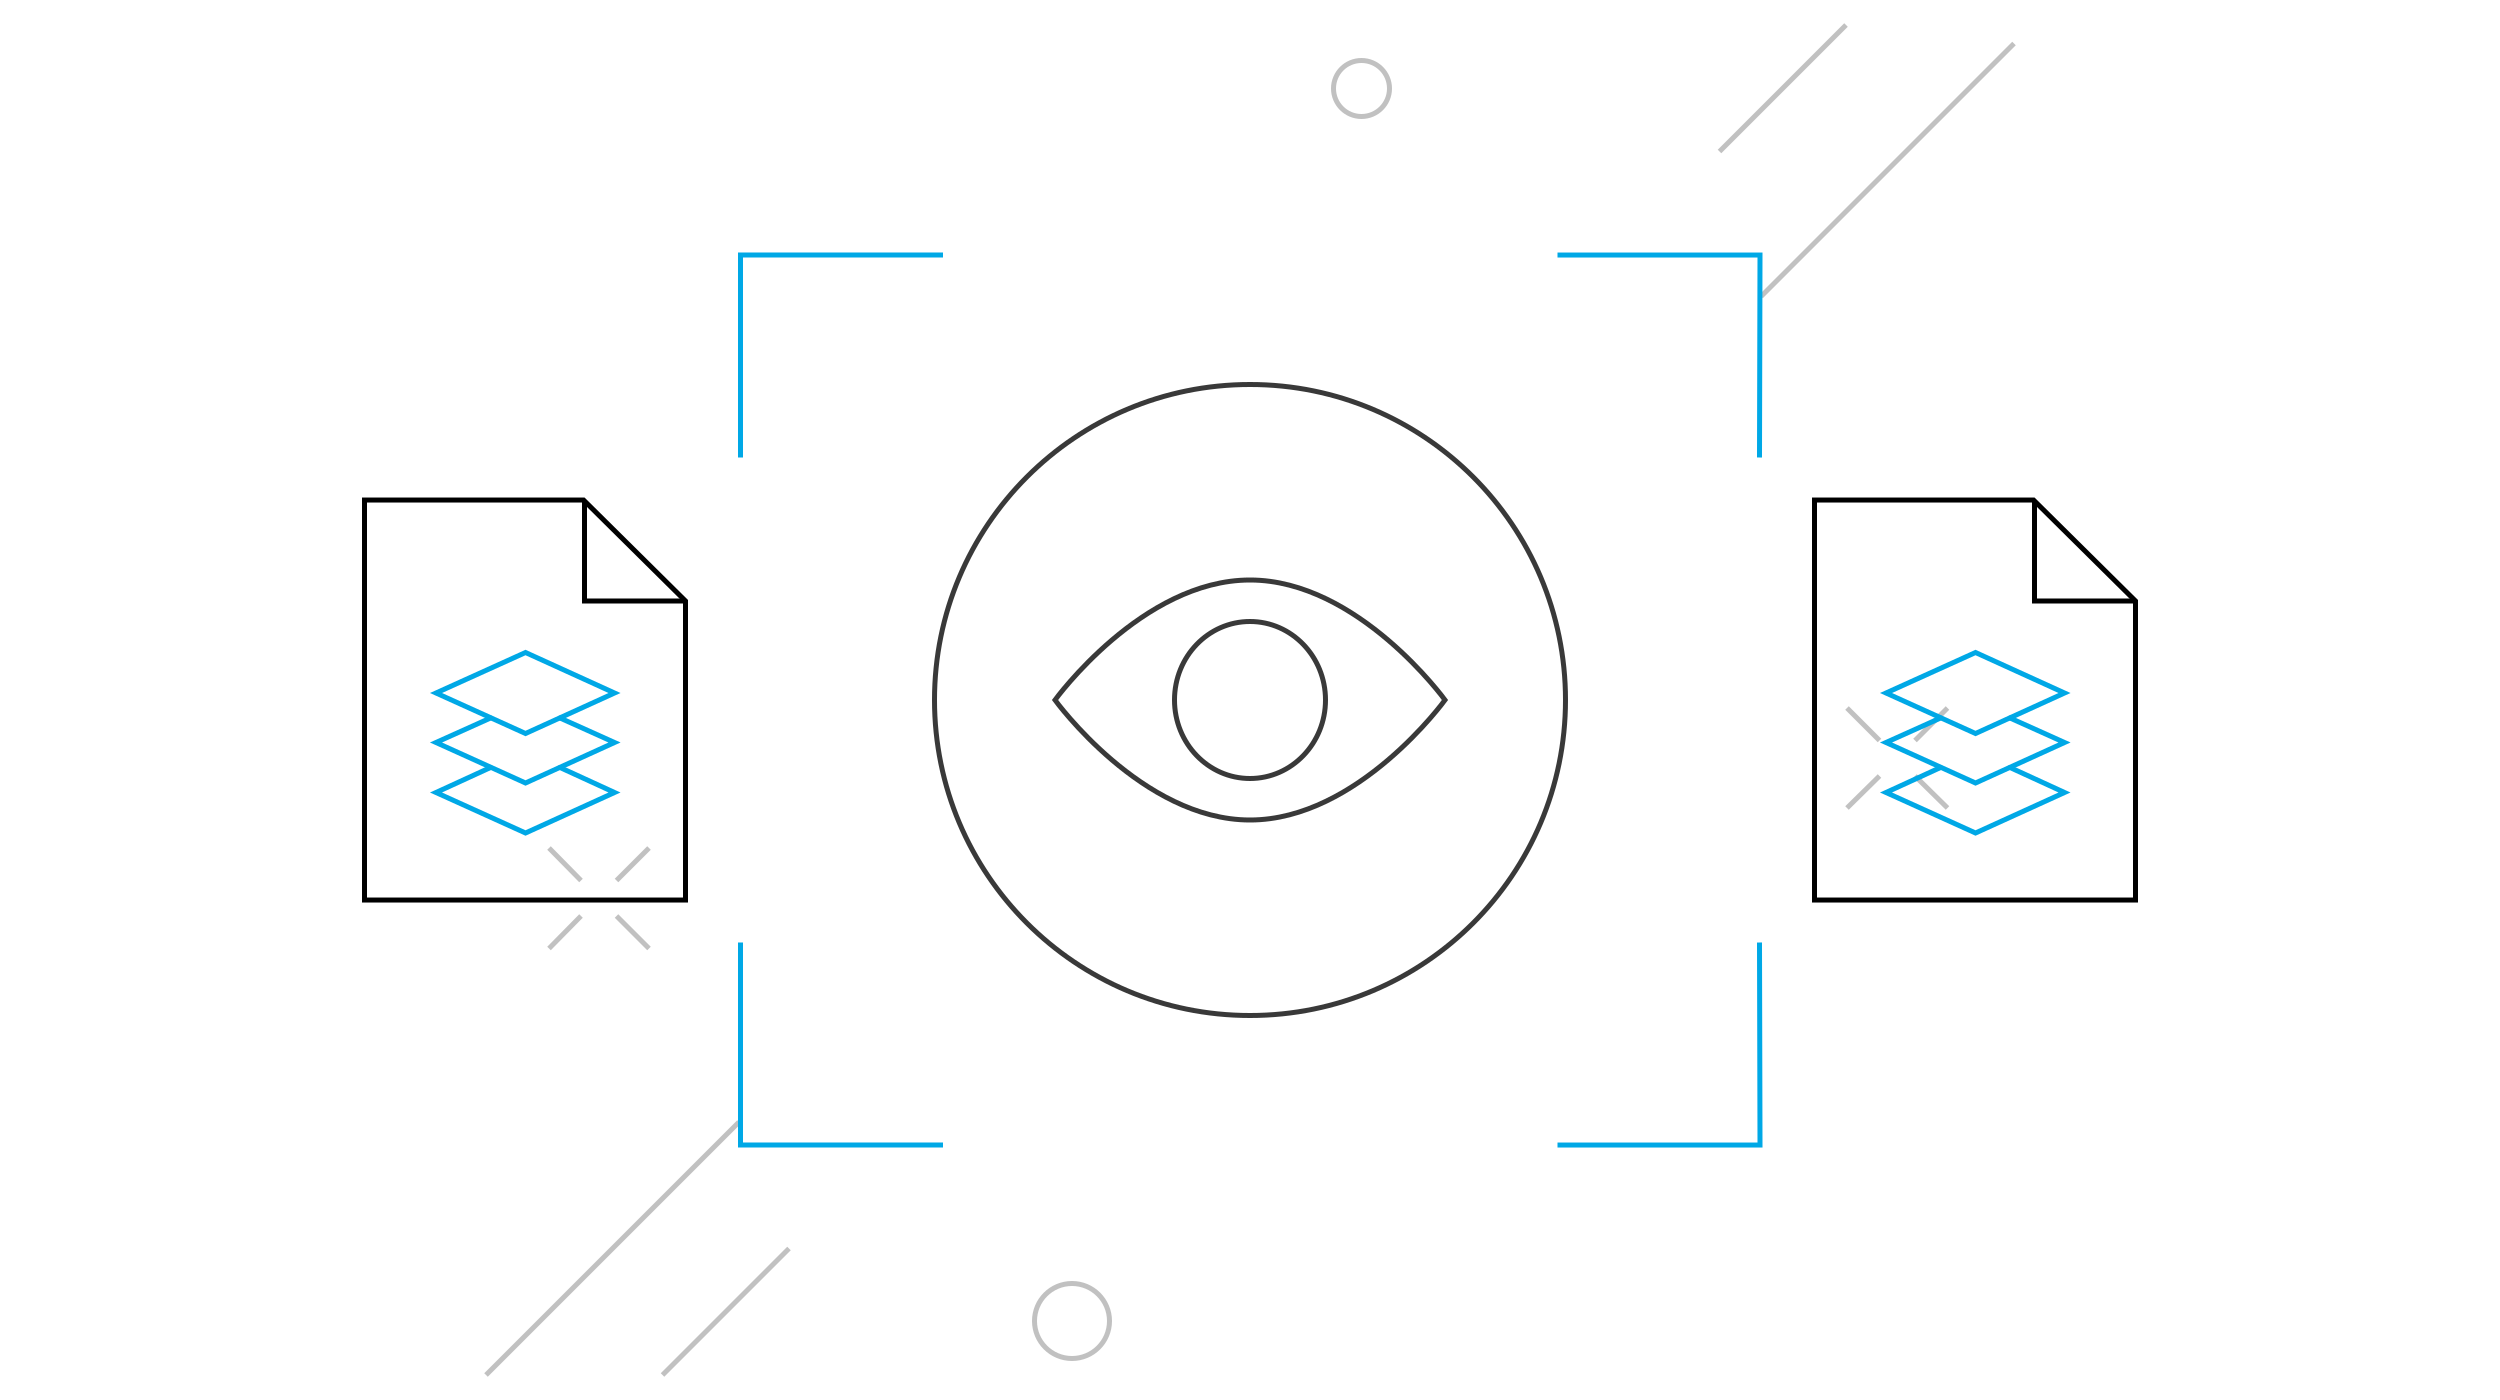 <?xml version="1.0" encoding="utf-8"?>
<!-- Generator: Adobe Illustrator 24.1.1, SVG Export Plug-In . SVG Version: 6.00 Build 0)  -->
<svg version="1.1" id="Layer_1" xmlns="http://www.w3.org/2000/svg" xmlns:xlink="http://www.w3.org/1999/xlink" x="0px" y="0px"
	 width="500px" height="280px" viewBox="0 0 500 280" style="enable-background:new 0 0 500 280;" xml:space="preserve">
<style type="text/css">
	.st0{fill:none;stroke:#C1C1C1;stroke-linejoin:round;stroke-miterlimit:10;}
	.st1{fill:none;stroke:#393939;stroke-linejoin:round;stroke-miterlimit:10;}
	.st2{fill:none;stroke:#00A8E6;stroke-linecap:square;stroke-miterlimit:10;}
	.st3{fill:none;stroke:#393939;stroke-miterlimit:10;}
	.st4{fill:none;stroke:#00A8E6;stroke-linecap:round;stroke-miterlimit:10;}
	.st5{fill:none;stroke:#000000;stroke-miterlimit:10;}
</style>
<g>
	<line class="st0" x1="97.2" y1="275" x2="147.8" y2="224.4"/>
	<line class="st0" x1="132.5" y1="275" x2="157.8" y2="249.7"/>
	<line class="st0" x1="352.2" y1="59.3" x2="402.8" y2="8.7"/>
	<line class="st0" x1="343.9" y1="30.3" x2="369.2" y2="5"/>
	<circle class="st0" cx="272.3" cy="17.7" r="5.6"/>
	<circle class="st0" cx="214.4" cy="264.2" r="7.5"/>
	<g>
		<line class="st0" x1="389.5" y1="141.6" x2="383" y2="148.1"/>
		<line class="st0" x1="375.9" y1="155.2" x2="369.4" y2="161.6"/>
		<line class="st0" x1="369.4" y1="141.6" x2="375.9" y2="148.1"/>
		<line class="st0" x1="383" y1="155.2" x2="389.5" y2="161.6"/>
	</g>
	<g>
		<line class="st0" x1="129.8" y1="169.6" x2="123.3" y2="176.1"/>
		<line class="st0" x1="116.2" y1="183.2" x2="109.8" y2="189.7"/>
		<line class="st0" x1="109.8" y1="169.6" x2="116.2" y2="176.1"/>
		<line class="st0" x1="123.3" y1="183.2" x2="129.8" y2="189.7"/>
	</g>
</g>
<path class="st1" d="M250,22.5"/>
<g>
	<polyline class="st2" points="148.1,91 148.1,51 188.1,51 	"/>
	<polyline class="st2" points="351.9,91 352,51 312,51 	"/>
	<polyline class="st2" points="148.1,189 148.1,229 188.1,229 	"/>
	<polyline class="st2" points="351.9,189 352,229 312,229 	"/>
</g>
<ellipse class="st3" cx="250" cy="140" rx="63.1" ry="63.1"/>
<path class="st3" d="M289,140c0,0-17.4,24-39,24s-39-24-39-24s17.4-24,39-24S289,140,289,140z"/>
<ellipse class="st3" cx="250" cy="140" rx="15.1" ry="15.7"/>
<g>
	<g>
		<g>
			<polyline class="st4" points="402,153.5 412.9,158.5 395.1,166.6 377.2,158.5 388.1,153.5 			"/>
			<polyline class="st4" points="402,143.6 412.9,148.5 395.1,156.6 377.2,148.5 388.1,143.6 			"/>
			<polygon class="st4" points="412.9,138.6 395.1,146.7 377.2,138.6 395.1,130.5 			"/>
		</g>
		<g>
			<polygon class="st5" points="427.1,180 362.9,180 362.9,100 406.7,100 427.1,120.2 			"/>
			<polyline class="st5" points="427.1,120.2 406.9,120.2 406.9,100 			"/>
		</g>
	</g>
	<g>
		<g>
			<polyline class="st4" points="112,153.5 122.9,158.5 105.1,166.6 87.2,158.5 98.1,153.5 			"/>
			<polyline class="st4" points="112,143.6 122.9,148.5 105.1,156.6 87.2,148.5 98.1,143.6 			"/>
			<polygon class="st4" points="122.9,138.6 105.1,146.7 87.2,138.6 105.1,130.5 			"/>
		</g>
		<g>
			<polygon class="st5" points="137.1,180 72.9,180 72.9,100 116.7,100 137.1,120.2 			"/>
			<polyline class="st5" points="137.1,120.2 116.9,120.2 116.9,100 			"/>
		</g>
	</g>
</g>
</svg>
